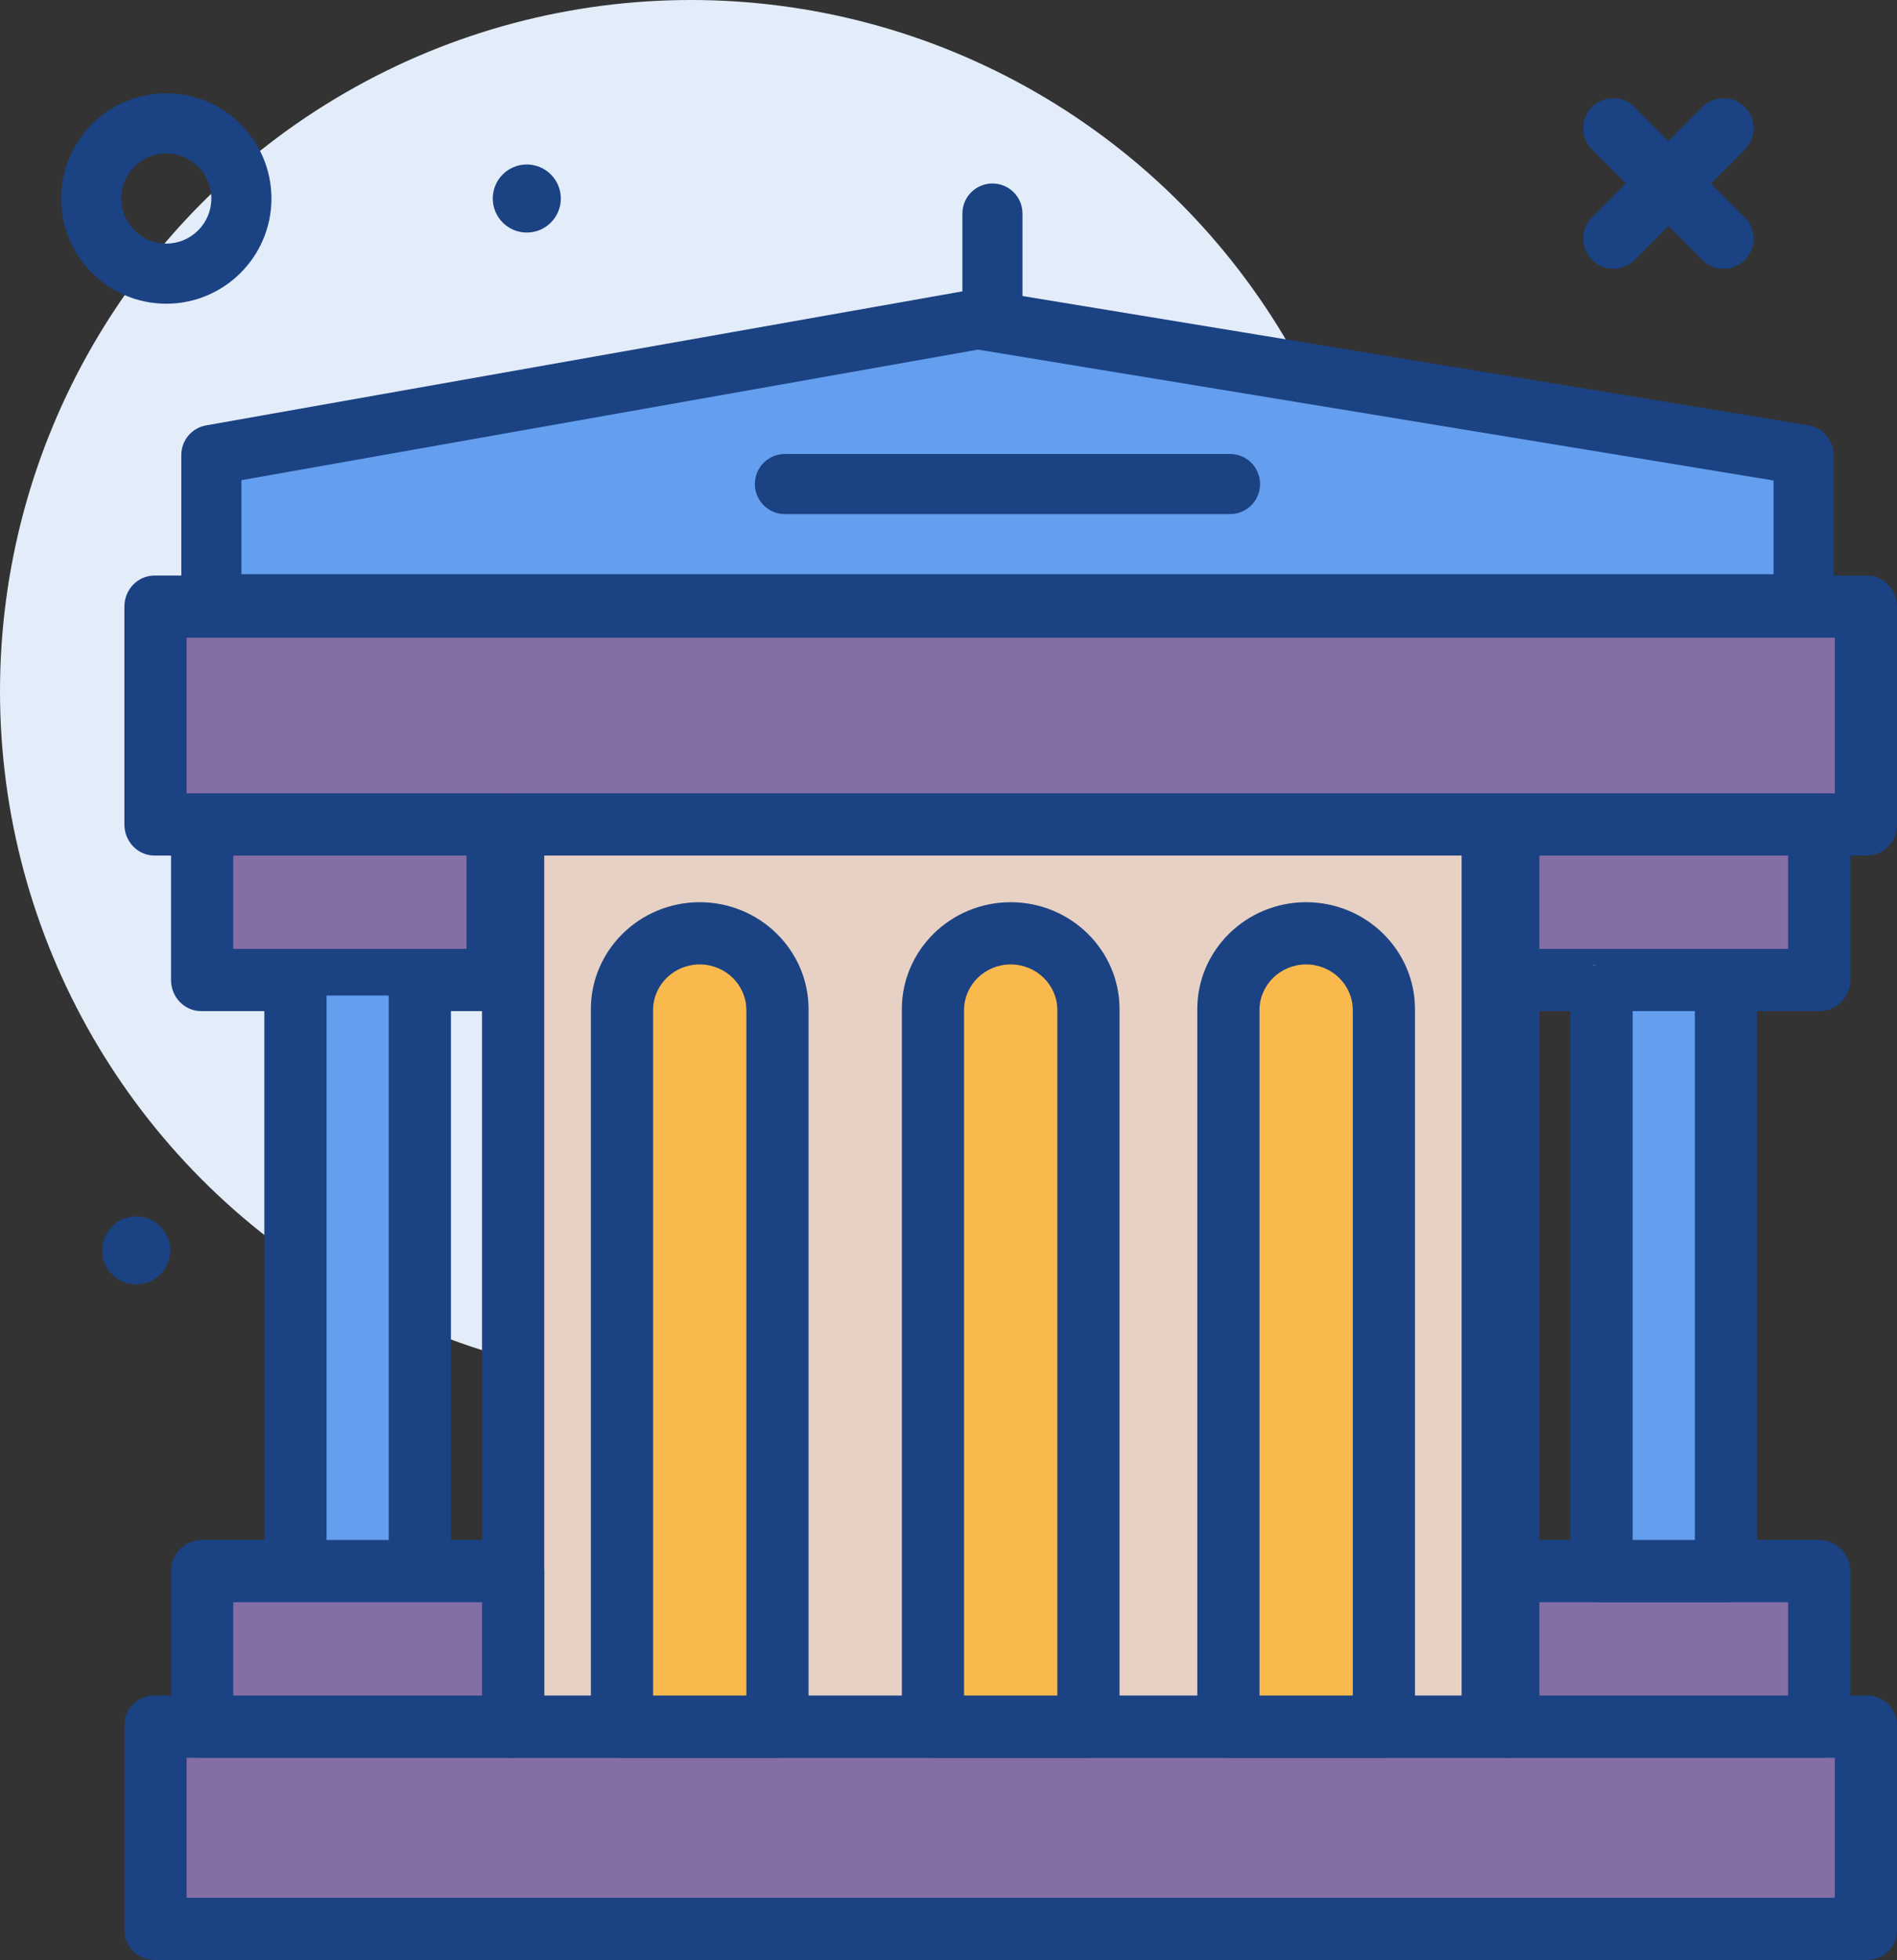 <?xml version="1.0" encoding="UTF-8"?> <svg xmlns="http://www.w3.org/2000/svg" xmlns:xlink="http://www.w3.org/1999/xlink" width="122px" height="126px" viewBox="0 0 122 126" version="1.1"><rect x="0" y="0" width="122" height="126" fill="#333333" stroke="none"/><title>Group 36</title><g id="Page-1" stroke="none" stroke-width="1" fill="none" fill-rule="evenodd"><g id="Casino-Main-2" transform="translate(-384, -2339)"><g id="Group-9" transform="translate(30, 2047)"><g id="Group-36" transform="translate(354, 292)"><circle id="Oval" fill="#E3ECF9" cx="44.438" cy="44.438" r="44.438"></circle><path d="M10.694,19.525 C6.966,19.525 3.932,16.491 3.932,12.762 C3.932,9.034 6.966,6 10.694,6 C14.423,6 17.457,9.034 17.457,12.762 C17.457,16.491 14.423,19.525 10.694,19.525 Z M10.694,9.864 C9.096,9.864 7.796,11.164 7.796,12.762 C7.796,14.361 9.096,15.66 10.694,15.66 C12.293,15.66 13.592,14.361 13.592,12.762 C13.592,11.164 12.293,9.864 10.694,9.864 Z" id="Shape" fill="#1B4283"></path><path d="M110.847,17.278 C110.353,17.278 109.859,17.089 109.481,16.711 L102.383,9.613 C101.628,8.859 101.628,7.636 102.383,6.881 C103.137,6.127 104.36,6.127 105.115,6.881 L112.213,13.979 C112.967,14.733 112.967,15.956 112.213,16.711 C111.836,17.089 111.341,17.278 110.847,17.278 L110.847,17.278 Z" id="Path" fill="#1B4283"></path><path d="M103.749,17.278 C103.255,17.278 102.76,17.089 102.383,16.711 C101.628,15.957 101.628,14.734 102.383,13.979 L109.481,6.882 C110.235,6.127 111.458,6.127 112.213,6.882 C112.967,7.636 112.967,8.859 112.213,9.613 L105.115,16.711 C104.738,17.089 104.244,17.278 103.749,17.278 Z" id="Path" fill="#1B4283"></path><circle id="Oval" fill="#1B4283" cx="33.879" cy="12.762" r="2.188"></circle><circle id="Oval" fill="#1B4283" cx="8.762" cy="80.385" r="2.188"></circle><polygon id="Path" fill="#856DA6" points="9.728 110.332 119.857 110.332 119.857 123.857 9.728 123.857"></polygon><path d="M120.068,126 L9.932,126 C8.864,126 8,125.154 8,124.111 L8,110.889 C8,109.846 8.864,109 9.932,109 L120.068,109 C121.136,109 122,109.846 122,110.889 L122,124.111 C122,125.154 121.136,126 120.068,126 Z M12,122 L118,122 L118,113 L12,113 L12,122 Z" id="Shape" fill="#1B4283"></path><path d="M120.068,126 L9.932,126 C8.864,126 8,125.154 8,124.111 L8,110.889 C8,109.846 8.864,109 9.932,109 L120.068,109 C121.136,109 122,109.846 122,110.889 L122,124.111 C122,125.154 121.136,126 120.068,126 Z" id="Path"></path><polygon id="Path" points="12 122 118 122 118 113 12 113"></polygon><polygon id="Path" fill="#856DA6" points="9.728 38.845 119.857 38.845 119.857 52.37 9.728 52.37"></polygon><path d="M120.068,55 L9.932,55 C8.864,55 8,54.105 8,53 L8,39 C8,37.895 8.864,37 9.932,37 L120.068,37 C121.136,37 122,37.895 122,39 L122,53 C122,54.105 121.136,55 120.068,55 Z M12,51 L118,51 L118,41 L12,41 L12,51 Z" id="Shape" fill="#1B4283"></path><polygon id="Path" fill="#E7D1C4" points="32.913 52.537 96.672 52.537 96.672 110.332 32.913 110.332"></polygon><path d="M97.057,113 L32.943,113 C31.869,113 31,112.13 31,111.057 L31,52.943 C31,51.87 31.869,51 32.943,51 L97.057,51 C98.131,51 99,51.87 99,52.943 L99,111.057 C99,112.13 98.131,113 97.057,113 Z M35,109 L94,109 L94,55 L35,55 L35,109 Z" id="Shape" fill="#1B4283"></path><path d="M97.057,113 L32.943,113 C31.869,113 31,112.13 31,111.057 L31,52.943 C31,51.87 31.869,51 32.943,51 L97.057,51 C98.131,51 99,51.87 99,52.943 L99,111.057 C99,112.13 98.131,113 97.057,113 Z" id="Path"></path><polygon id="Path" points="35 109 94 109 94 55 35 55"></polygon><path d="M63.826,23.389 C62.758,23.389 61.894,22.524 61.894,21.457 L61.894,13.728 C61.894,12.661 62.758,11.796 63.826,11.796 C64.894,11.796 65.758,12.661 65.758,13.728 L65.758,21.457 C65.758,22.524 64.894,23.389 63.826,23.389 Z" id="Path" fill="#1B4283"></path><polygon id="Path" fill="#856DA6" points="13.592 100.672 32.913 100.672 32.913 110.332 13.592 110.332"></polygon><path d="M33,113 L13,113 C11.895,113 11,112.105 11,111 L11,101 C11,99.895 11.895,99 13,99 L33,99 C34.105,99 35,99.895 35,101 L35,111 C35,112.105 34.105,113 33,113 Z M15,109 L31,109 L31,103 L15,103 L15,109 Z" id="Shape" fill="#1B4283"></path><polygon id="Path" fill="#856DA6" points="13.592 52.37 32.913 52.37 32.913 62.03 13.592 62.03"></polygon><path d="M32.253,65 L12.932,65 C11.864,65 11,64.105 11,63 L11,53 C11,51.895 11.864,51 12.932,51 L32.253,51 C33.321,51 34.185,51.895 34.185,53 L34.185,63 C34.185,64.105 33.321,65 32.253,65 Z M15,61 L30,61 L30,55 L15,55 L15,61 Z" id="Shape" fill="#1B4283"></path><path d="M32.253,65 L12.932,65 C11.864,65 11,64.105 11,63 L11,53 C11,51.895 11.864,51 12.932,51 L32.253,51 C33.321,51 34.185,51.895 34.185,53 L34.185,63 C34.185,64.105 33.321,65 32.253,65 Z" id="Path"></path><polygon id="Path" points="15 61 30 61 30 55 15 55"></polygon><polygon id="Path" fill="#649EEE" points="19.389 62.03 27.117 62.03 27.117 100.672 19.389 100.672"></polygon><path d="M27,102 L19,102 C17.895,102 17,101.166 17,100.136 L17,62.864 C17,61.834 17.895,61 19,61 L27,61 C28.105,61 29,61.834 29,62.864 L29,100.136 C29,101.166 28.105,102 27,102 Z M21,99 L25,99 L25,64 L21,64 L21,99 Z" id="Shape" fill="#1B4283"></path><polygon id="Path" fill="#856DA6" points="96.672 100.672 115.992 100.672 115.992 110.332 96.672 110.332"></polygon><path d="M117,113 L97,113 C95.894,113 95,112.105 95,111 L95,101 C95,99.895 95.894,99 97,99 L117,99 C118.106,99 119,99.895 119,101 L119,111 C119,112.105 118.106,113 117,113 Z M99,109 L115,109 L115,103 L99,103 L99,109 Z" id="Shape" fill="#1B4283"></path><polygon id="Path" fill="#856DA6" points="96.672 53 115.992 53 115.992 62.66 96.672 62.66"></polygon><path d="M117,65 L97,65 C95.894,65 95,64.105 95,63 L95,53 C95,51.895 95.894,51 97,51 L117,51 C118.106,51 119,51.895 119,53 L119,63 C119,64.105 118.106,65 117,65 Z M99,61 L115,61 L115,55 L99,55 L99,61 Z" id="Shape" fill="#1B4283"></path><polygon id="Path" fill="#649EEE" points="102.468 62.03 110.196 62.03 110.196 100.672 102.468 100.672"></polygon><path d="M111,103 L103,103 C101.894,103 101,102.166 101,101.136 L101,63.864 C101,62.834 101.894,62 103,62 L111,62 C112.106,62 113,62.834 113,63.864 L113,101.136 C113,102.166 112.106,103 111,103 Z M105,99 L109,99 L109,65 L105,65 L105,99 Z" id="Shape" fill="#1B4283"></path><path d="M50.302,110.332 L40.642,110.332 L40.642,64.928 C40.642,62.261 42.804,60.098 45.472,60.098 C48.139,60.098 50.302,62.261 50.302,64.928 L50.302,110.332 Z" id="Path" fill="#FAB94D"></path><path d="M50,113 L40,113 C38.895,113 38,112.12 38,111.036 L38,64.875 C38,61.084 41.141,58 45,58 C48.859,58 52,61.084 52,64.875 L52,111.036 C52,112.12 51.105,113 50,113 Z M42,109 L48,109 L48,64.938 C48,63.317 46.654,62 45,62 C43.346,62 42,63.317 42,64.938 L42,109 Z" id="Shape" fill="#1B4283"></path><path d="M69.623,110.332 L59.962,110.332 L59.962,64.928 C59.962,62.261 62.125,60.098 64.792,60.098 C67.46,60.098 69.623,62.261 69.623,64.928 L69.623,110.332 Z" id="Path" fill="#FAB94D"></path><path d="M70,113 L60,113 C58.895,113 58,112.12 58,111.036 L58,64.875 C58,61.084 61.141,58 65,58 C68.859,58 72,61.084 72,64.875 L72,111.036 C72,112.12 71.106,113 70,113 Z M62,109 L68,109 L68,64.938 C68,63.317 66.654,62 65,62 C63.346,62 62,63.317 62,64.938 L62,109 Z" id="Shape" fill="#1B4283"></path><path d="M88.943,110.332 L79.283,110.332 L79.283,64.928 C79.283,62.261 81.445,60.098 84.113,60.098 C86.781,60.098 88.943,62.261 88.943,64.928 L88.943,110.332 Z" id="Path" fill="#FAB94D"></path><path d="M89,113 L79,113 C77.894,113 77,112.12 77,111.036 L77,64.875 C77,61.084 80.141,58 84,58 C87.859,58 91,61.084 91,64.875 L91,111.036 C91,112.12 90.106,113 89,113 Z M81,109 L87,109 L87,64.938 C87,63.317 85.654,62 84,62 C82.346,62 81,63.317 81,64.938 L81,109 Z" id="Shape" fill="#1B4283"></path><polygon id="Path" fill="#649EEE" points="13.592 38.845 13.592 29.249 62.886 20.516 115.992 29.249 115.992 38.845"></polygon><path d="M115.992,40.777 L13.592,40.777 C12.524,40.777 11.66,39.912 11.66,38.845 L11.66,29.249 C11.66,28.313 12.332,27.51 13.255,27.347 L62.549,18.614 C62.764,18.575 62.985,18.575 63.2,18.61 L116.306,27.343 C117.24,27.496 117.925,28.303 117.925,29.249 L117.925,38.845 C117.925,39.912 117.06,40.777 115.992,40.777 L115.992,40.777 Z M15.525,36.913 L114.06,36.913 L114.06,30.889 L62.898,22.476 L15.525,30.869 L15.525,36.913 Z" id="Shape" fill="#1B4283"></path><path d="M79.106,33.049 L50.479,33.049 C49.411,33.049 48.547,32.184 48.547,31.117 C48.547,30.05 49.411,29.185 50.479,29.185 L79.106,29.185 C80.174,29.185 81.038,30.05 81.038,31.117 C81.038,32.184 80.174,33.049 79.106,33.049 Z" id="Path" fill="#1B4283"></path></g></g></g></g></svg> 